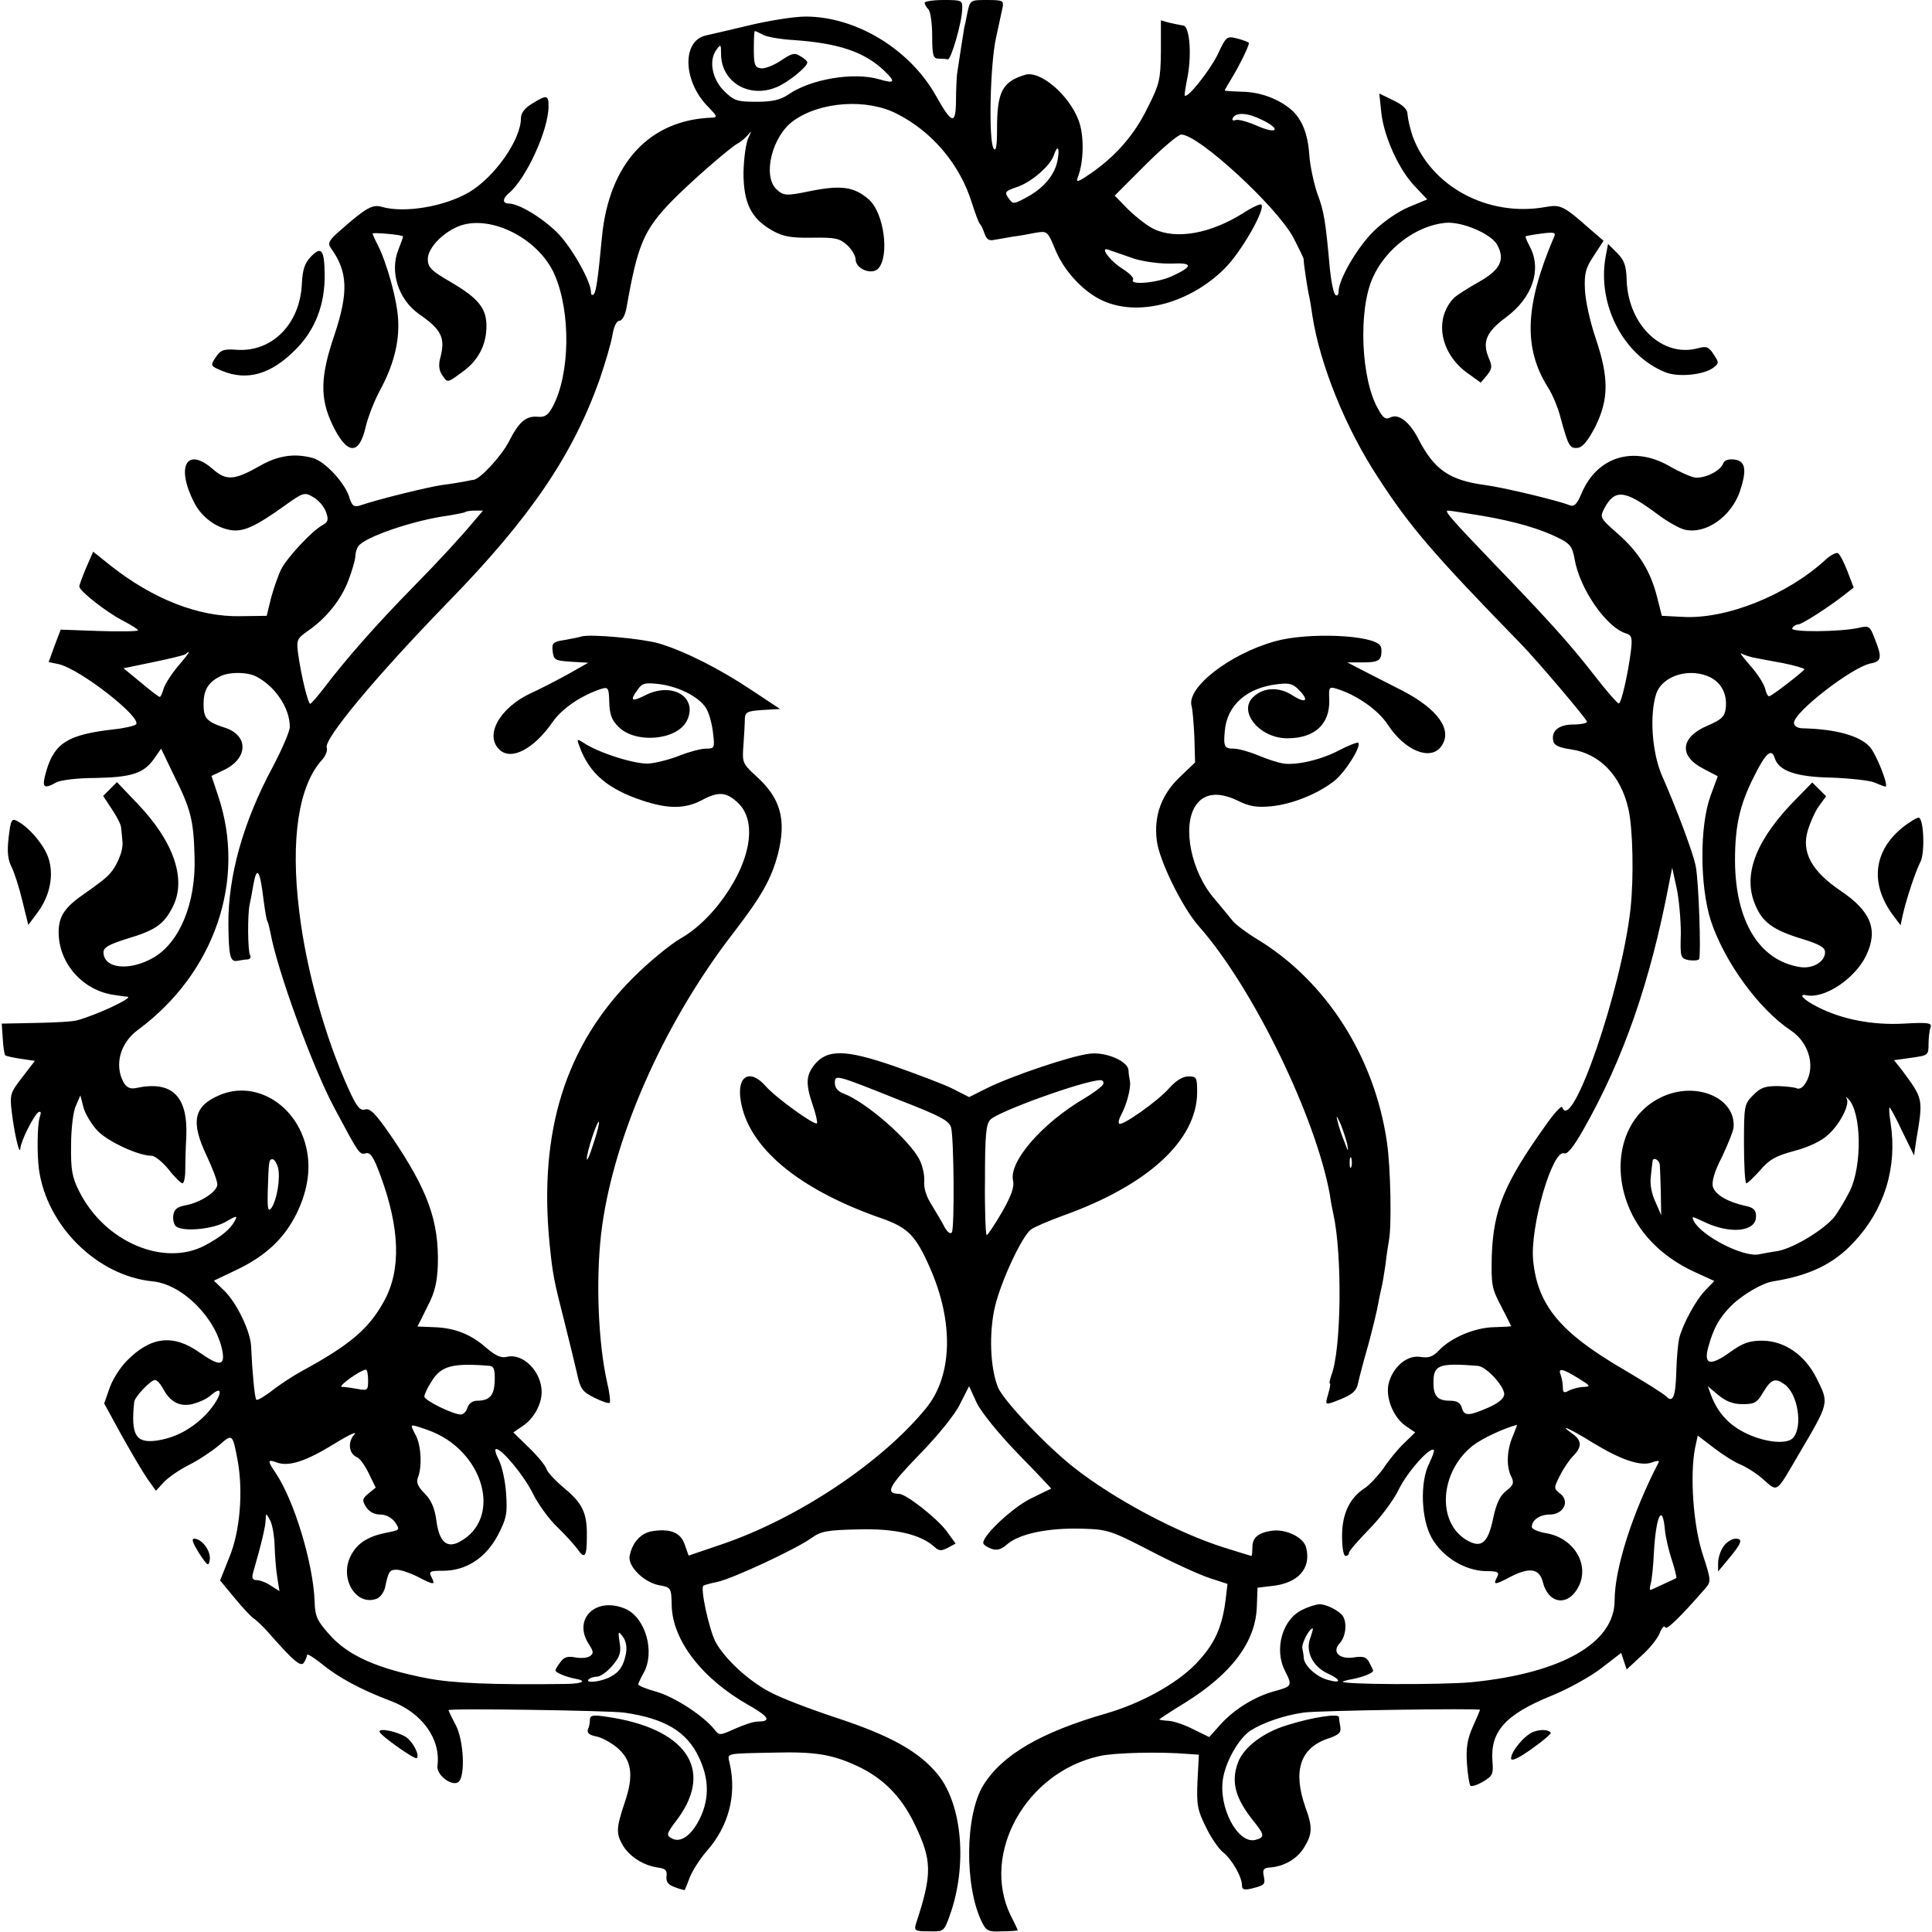 <?xml version="1.0" standalone="no"?>
<!DOCTYPE svg PUBLIC "-//W3C//DTD SVG 20010904//EN"
 "http://www.w3.org/TR/2001/REC-SVG-20010904/DTD/svg10.dtd">
<svg version="1.0" xmlns="http://www.w3.org/2000/svg"
 width="560pt" height="560pt" viewBox="0 0 560 560"
 preserveAspectRatio="xMidYMid meet">
<g transform="translate(0,560) scale(0.1,-0.1)"
fill="#000000" stroke="none">
<path d="M2680 5592 c0 -4 5 -13 11 -19 6 -6 11 -41 11 -77 0 -58 3 -66 19
-66 11 0 22 -1 26 -2 9 -4 41 106 42 145 1 26 0 27 -54 27 -30 0 -55 -4 -55
-8z"/>
<path d="M2804 5563 c-4 -21 -8 -40 -9 -43 -1 -6 -17 -106 -21 -135 -1 -11 -3
-46 -3 -79 -1 -69 -12 -66 -59 18 -76 134 -231 228 -377 228 -33 0 -109 -12
-170 -27 -60 -14 -114 -27 -120 -28 -70 -17 -65 -136 10 -209 24 -25 25 -28 9
-29 -181 -6 -298 -132 -319 -344 -12 -126 -17 -160 -24 -168 -4 -4 -8 -2 -8 6
0 32 -57 132 -98 173 -46 45 -112 84 -140 84 -19 0 -19 14 0 30 50 42 115 183
115 252 0 33 -5 34 -47 8 -22 -13 -33 -28 -33 -42 0 -63 -76 -171 -150 -215
-72 -42 -186 -61 -252 -43 -28 9 -47 -2 -123 -69 -32 -28 -36 -36 -26 -50 49
-68 52 -127 10 -253 -41 -120 -42 -183 -5 -260 42 -87 77 -89 96 -5 7 29 25
75 40 103 40 73 58 141 54 208 -3 58 -33 165 -60 218 -8 15 -14 29 -14 31 0 4
83 -3 88 -8 1 -1 -5 -18 -13 -38 -26 -64 -1 -144 59 -187 68 -47 78 -70 61
-132 -4 -18 -2 -34 8 -47 14 -21 14 -21 56 10 47 33 71 79 71 134 0 51 -23 80
-101 126 -59 34 -69 44 -69 68 0 28 34 68 78 90 90 47 242 -25 290 -136 47
-110 44 -286 -5 -380 -14 -26 -23 -33 -44 -31 -35 3 -55 -15 -84 -72 -21 -41
-83 -109 -103 -111 -4 0 -16 -3 -27 -5 -11 -2 -40 -7 -65 -10 -40 -6 -180 -40
-236 -59 -19 -6 -24 -1 -33 28 -14 40 -69 99 -103 109 -53 15 -102 8 -154 -22
-76 -43 -98 -44 -138 -9 -75 65 -107 7 -53 -98 21 -41 61 -71 103 -79 38 -7
72 8 160 71 53 38 57 39 82 24 15 -8 31 -27 37 -43 8 -23 6 -29 -10 -38 -30
-16 -102 -93 -120 -128 -8 -16 -21 -53 -29 -82 l-13 -53 -75 -1 c-121 -3 -254
49 -378 147 l-50 40 -20 -46 c-11 -26 -20 -50 -20 -55 0 -13 79 -75 128 -100
23 -12 42 -24 42 -27 0 -3 -50 -4 -112 -2 l-112 4 -18 -47 -17 -47 29 -6 c62
-14 244 -156 224 -175 -5 -4 -34 -11 -64 -14 -132 -15 -171 -39 -195 -118 -15
-51 -10 -57 28 -36 12 7 63 13 113 13 105 2 140 13 170 55 l21 30 35 -73 c52
-104 59 -133 62 -242 4 -132 -43 -246 -118 -290 -70 -41 -146 -33 -146 15 0
14 17 23 68 39 84 25 107 42 133 93 40 79 3 188 -101 297 l-61 64 -20 -20 -20
-20 25 -38 c14 -21 27 -45 27 -54 1 -9 3 -27 4 -41 3 -27 -18 -76 -44 -100 -9
-9 -37 -30 -63 -48 -60 -41 -78 -67 -78 -114 0 -91 71 -170 162 -182 18 -3 35
-5 38 -5 17 -3 -90 -53 -145 -68 -11 -4 -65 -7 -120 -8 l-100 -2 3 -43 c1 -24
5 -46 7 -49 3 -2 24 -7 46 -10 l40 -6 -36 -47 c-35 -45 -37 -50 -31 -100 7
-61 23 -130 25 -107 1 21 39 96 52 105 8 4 9 0 4 -15 -7 -22 -8 -107 -2 -151
23 -164 169 -308 329 -324 87 -8 186 -108 203 -204 7 -42 -10 -42 -67 -2 -76
54 -142 46 -211 -25 -20 -20 -42 -56 -50 -80 l-15 -43 52 -95 c29 -52 63 -109
75 -126 l23 -32 23 25 c12 13 45 36 73 50 28 14 67 40 87 57 39 34 39 34 54
-45 16 -89 7 -204 -24 -279 l-27 -68 43 -52 c24 -29 49 -56 57 -60 7 -5 26
-23 40 -39 73 -83 94 -101 103 -87 5 8 9 18 9 22 0 5 19 -7 43 -26 47 -39 114
-75 199 -107 91 -34 146 -110 136 -188 -4 -28 45 -63 62 -46 19 19 14 120 -9
164 -12 22 -21 42 -21 43 0 6 462 -1 509 -7 118 -17 182 -55 217 -130 29 -61
30 -117 5 -172 -24 -52 -57 -77 -83 -63 -18 10 -17 13 17 58 105 144 22 262
-207 295 -39 6 -48 4 -48 -8 0 -8 -2 -21 -6 -29 -3 -10 4 -16 24 -20 16 -3 43
-18 60 -32 43 -36 50 -80 23 -159 -25 -75 -26 -90 -5 -126 20 -32 59 -57 100
-63 23 -3 28 -8 26 -25 -2 -16 4 -25 24 -32 15 -6 28 -9 29 -8 1 2 8 19 15 38
8 19 29 52 48 74 64 72 88 163 67 255 -6 30 -19 28 130 31 117 3 167 -5 240
-39 75 -35 127 -88 165 -166 52 -107 53 -145 5 -291 -6 -20 -3 -22 37 -22 44
-1 44 -1 61 46 52 145 36 322 -35 409 -54 66 -136 112 -294 164 -79 26 -167
60 -195 76 -62 33 -130 97 -155 144 -19 37 -45 157 -35 163 3 2 22 7 41 11 43
9 228 95 272 127 28 20 46 23 136 25 106 3 180 -14 221 -51 13 -12 20 -12 39
-2 l22 12 -27 37 c-28 37 -117 107 -137 107 -41 1 -31 21 58 113 54 55 105
118 119 148 l26 51 22 -48 c13 -27 63 -89 120 -148 54 -55 97 -101 96 -101 -1
0 -28 -13 -60 -29 -52 -26 -137 -105 -137 -128 0 -5 10 -12 23 -17 17 -6 29
-3 49 15 36 29 118 46 215 43 73 -2 83 -5 197 -64 67 -35 144 -70 172 -79 l52
-17 -5 -42 c-10 -85 -33 -134 -88 -191 -57 -58 -158 -113 -257 -142 -191 -55
-303 -120 -358 -209 -53 -86 -55 -295 -3 -398 12 -24 19 -27 58 -25 25 0 45 2
45 3 0 1 -9 21 -21 44 -86 179 45 414 258 461 43 10 178 13 258 6 l30 -2 -4
-77 c-3 -68 0 -84 24 -132 14 -30 37 -63 49 -73 26 -20 56 -72 56 -97 0 -12 6
-14 28 -9 38 10 40 11 35 37 -4 18 0 23 18 24 41 3 79 25 99 58 24 39 25 59 4
116 -37 105 -16 171 63 199 34 11 41 18 38 35 -2 11 -4 24 -4 28 -1 11 -76 0
-152 -24 -68 -21 -123 -63 -140 -106 -22 -58 -9 -106 48 -176 28 -35 29 -43 2
-50 -51 -13 -108 94 -94 178 8 50 46 117 80 139 36 23 97 44 153 52 37 6 512
13 512 8 0 -1 -9 -23 -21 -49 -16 -36 -20 -62 -17 -106 2 -32 7 -61 10 -65 4
-3 20 2 37 12 27 16 30 22 27 58 -7 87 37 136 169 190 50 20 116 57 147 81
l57 44 8 -24 8 -24 42 39 c24 21 48 51 54 67 6 15 13 23 16 16 3 -9 42 28 116
113 17 20 17 23 -8 100 -27 83 -37 227 -22 306 l8 37 47 -36 c26 -20 61 -42
79 -49 18 -8 48 -27 66 -44 40 -35 35 -38 98 70 93 158 91 151 54 226 -34 67
-92 107 -156 108 -38 0 -56 -6 -94 -33 -58 -42 -78 -37 -63 16 15 54 32 85 69
121 31 30 89 64 119 68 106 17 176 51 234 114 88 94 126 216 106 345 -4 25 -5
45 -3 45 2 0 19 -31 37 -70 l34 -69 6 42 c21 124 21 121 -41 205 l-23 29 50 7
c49 7 50 7 50 41 0 18 3 40 6 48 4 12 -8 14 -78 10 -89 -5 -179 12 -249 48
-42 21 -59 40 -32 34 53 -10 140 49 172 115 36 75 14 129 -74 188 -84 57 -114
112 -95 175 7 23 21 55 32 70 l21 29 -20 20 -20 20 -43 -44 c-117 -117 -158
-218 -125 -304 21 -56 52 -79 137 -105 52 -16 68 -25 68 -39 0 -28 -36 -49
-73 -43 -118 19 -187 133 -188 308 0 102 14 163 55 244 34 69 51 83 60 54 12
-38 62 -55 165 -57 53 -2 109 -8 124 -14 16 -7 30 -12 32 -12 11 0 -27 96 -46
116 -30 32 -99 51 -196 53 -14 1 -23 7 -23 16 0 31 168 161 222 172 32 6 34
17 12 72 -14 37 -17 38 -47 31 -55 -12 -200 -13 -192 -1 3 6 11 11 17 11 11 0
90 51 137 88 l24 19 -18 47 c-10 26 -22 49 -27 52 -5 4 -22 -5 -36 -18 -112
-103 -289 -174 -416 -166 l-59 3 -14 55 c-19 75 -53 130 -115 184 -50 44 -51
46 -38 72 31 58 60 54 155 -17 28 -21 62 -40 77 -44 61 -15 135 36 161 110 21
63 17 89 -16 93 -18 2 -29 -2 -33 -13 -9 -21 -54 -43 -82 -39 -12 2 -46 17
-75 34 -105 59 -210 25 -254 -83 -12 -28 -20 -36 -32 -32 -33 14 -198 53 -246
59 -104 14 -148 44 -195 136 -25 48 -57 72 -80 60 -13 -7 -21 -2 -34 22 -51
85 -60 288 -17 383 37 84 126 151 210 159 48 5 134 -32 151 -64 23 -43 9 -72
-53 -107 -32 -18 -63 -38 -71 -45 -60 -60 -43 -161 37 -219 l39 -28 18 21 c15
19 16 26 5 51 -19 46 -7 75 50 117 77 57 104 138 70 204 -9 16 -14 30 -13 31
2 1 22 5 46 8 38 5 43 3 36 -11 -84 -197 -89 -321 -17 -435 13 -20 30 -61 37
-90 22 -80 26 -88 50 -85 14 2 30 22 51 63 38 78 39 140 0 255 -16 47 -30 110
-31 141 -2 47 2 62 26 98 l28 43 -37 32 c-78 69 -87 74 -131 66 -166 -30 -333
59 -386 207 -7 21 -13 48 -14 60 0 16 -12 28 -41 42 l-41 20 6 -57 c8 -69 51
-165 98 -213 l35 -37 -53 -22 c-30 -12 -75 -43 -102 -70 -48 -47 -102 -140
-102 -175 0 -9 -4 -14 -9 -10 -5 3 -12 36 -16 73 -13 144 -17 169 -37 222 -10
30 -21 81 -23 112 -4 60 -21 102 -51 129 -37 32 -90 52 -141 53 -29 1 -53 2
-53 4 0 1 10 19 23 40 21 35 47 88 47 97 0 3 -15 8 -32 13 -33 8 -33 8 -60
-49 -24 -47 -86 -125 -94 -116 -1 1 2 23 7 48 14 66 8 152 -11 155 -8 1 -26 5
-40 8 l-25 7 0 -90 c-1 -82 -4 -95 -38 -162 -38 -79 -93 -142 -166 -192 -36
-25 -43 -27 -37 -11 18 44 19 124 2 166 -28 74 -112 145 -155 131 -66 -20 -81
-49 -81 -157 0 -50 -3 -67 -10 -56 -15 22 -10 244 7 320 8 36 16 75 19 88 4
20 1 22 -45 22 -48 0 -49 0 -57 -37z m-592 -64 c11 -6 51 -13 87 -15 131 -9
206 -34 264 -89 34 -33 31 -38 -14 -25 -74 22 -199 1 -264 -44 -22 -15 -45
-21 -92 -21 -57 0 -65 3 -94 31 -35 35 -45 88 -23 119 13 18 14 17 14 -11 0
-81 80 -130 160 -97 33 13 90 59 90 72 0 4 -9 12 -20 18 -16 11 -25 9 -57 -13
-20 -13 -46 -24 -58 -22 -17 3 -20 10 -20 56 0 28 1 52 3 52 2 0 13 -5 24 -11z
m388 -229 c103 -52 183 -148 217 -258 10 -31 20 -59 24 -62 3 -3 9 -15 13 -28
6 -16 13 -21 29 -17 12 2 36 6 52 9 17 2 46 7 65 11 36 6 36 6 59 -49 27 -66
89 -130 148 -152 103 -40 244 0 342 97 48 47 120 173 107 186 -3 3 -27 -8 -53
-25 -94 -59 -193 -77 -258 -46 -18 8 -51 34 -74 56 l-40 41 88 88 c49 49 96
89 105 89 50 0 277 -209 325 -299 17 -33 31 -62 30 -63 -2 -3 12 -94 16 -108
1 -3 5 -27 9 -55 22 -142 96 -325 189 -467 95 -147 163 -225 416 -485 45 -46
191 -218 191 -225 0 -4 -17 -8 -39 -8 -42 0 -65 -18 -59 -47 2 -13 16 -20 51
-25 83 -12 145 -75 167 -173 13 -56 16 -199 6 -290 -26 -234 -171 -655 -198
-574 -2 5 -24 -18 -48 -53 -120 -168 -151 -244 -156 -376 -2 -86 0 -97 27
-148 16 -31 29 -57 29 -58 0 -1 -22 -2 -50 -3 -56 -1 -125 -31 -159 -67 -18
-19 -30 -23 -55 -19 -39 6 -82 -32 -92 -82 -7 -41 17 -97 53 -120 l25 -17 -32
-31 c-18 -17 -45 -50 -60 -73 -16 -22 -41 -49 -55 -58 -43 -28 -65 -74 -65
-138 0 -32 4 -58 10 -58 6 0 10 4 10 9 0 5 26 35 58 68 32 32 71 84 86 115 24
50 91 126 102 115 2 -2 -4 -19 -13 -38 -28 -54 -24 -163 7 -217 31 -55 95 -94
155 -96 38 0 42 -3 34 -18 -12 -23 -7 -23 42 3 54 27 81 22 91 -17 17 -66 76
-71 105 -10 30 64 -17 139 -96 152 -23 4 -41 12 -41 18 0 20 23 36 52 36 39 0
59 37 31 60 -20 16 -20 16 -1 54 10 20 28 46 38 56 26 26 25 45 -2 64 -45 32
-7 15 59 -26 82 -50 139 -69 171 -57 13 5 22 6 20 1 -77 -148 -128 -310 -128
-401 0 -123 -153 -211 -415 -237 -88 -8 -382 -7 -373 2 2 1 15 5 28 7 31 6 60
18 60 24 0 2 -5 13 -11 24 -8 16 -17 19 -44 15 -43 -7 -66 16 -41 42 17 19 21
59 8 78 -10 15 -47 34 -67 34 -9 0 -32 -7 -50 -16 -58 -27 -83 -115 -50 -178
21 -41 20 -44 -27 -57 -59 -15 -120 -53 -160 -97 l-33 -37 -45 22 c-25 13 -57
24 -72 25 -16 1 -28 3 -28 4 0 1 33 23 74 48 137 85 206 178 209 280 l2 54 42
5 c76 8 114 51 99 111 -7 30 -59 55 -100 49 -40 -6 -56 -20 -56 -49 0 -13 -1
-24 -3 -24 -1 0 -36 11 -78 24 -137 43 -322 142 -437 233 -78 61 -203 193
-219 231 -23 56 -27 158 -9 235 18 75 78 203 104 223 9 7 51 25 92 40 247 88
390 219 390 359 0 42 -2 45 -25 45 -17 0 -36 -12 -56 -34 -32 -37 -137 -111
-145 -103 -3 3 -1 13 5 24 17 31 30 81 26 100 -2 10 -4 24 -4 31 -2 26 -64 53
-111 48 -51 -5 -230 -65 -303 -102 l-48 -24 -47 24 c-26 13 -103 42 -171 66
-142 49 -194 49 -231 3 -24 -31 -25 -55 -4 -117 9 -26 14 -49 12 -52 -7 -7
-120 75 -148 107 -46 53 -85 31 -73 -41 21 -135 166 -257 407 -341 77 -27 100
-49 142 -145 69 -157 65 -312 -12 -406 -128 -157 -370 -318 -588 -393 l-100
-34 -11 31 c-11 35 -41 48 -93 40 -34 -5 -59 -32 -67 -72 -6 -30 42 -77 86
-85 34 -6 35 -7 36 -60 3 -101 89 -212 224 -288 58 -33 66 -47 25 -47 -12 0
-41 -10 -66 -21 -44 -20 -45 -20 -60 -1 -33 40 -113 92 -166 108 -30 8 -54 18
-54 22 1 4 7 18 15 32 35 61 6 162 -53 187 -85 36 -153 -30 -105 -103 14 -22
14 -27 2 -35 -8 -5 -27 -6 -42 -3 -21 4 -32 1 -42 -13 -8 -10 -15 -21 -15 -25
0 -6 31 -19 58 -24 34 -6 21 -14 -24 -15 -216 -3 -330 2 -404 16 -146 28 -232
66 -286 128 -35 39 -41 53 -42 94 -4 112 -60 296 -114 375 -23 34 -23 39 4 29
35 -13 84 3 167 54 42 26 68 38 58 27 -20 -22 -16 -56 8 -66 8 -3 23 -24 34
-47 l20 -41 -21 -17 c-18 -15 -19 -20 -7 -39 9 -14 24 -22 41 -22 17 0 33 -9
43 -22 15 -23 15 -23 -27 -31 -53 -11 -84 -31 -102 -68 -32 -64 15 -143 73
-124 12 3 23 18 27 33 10 48 13 52 34 52 11 0 38 -9 60 -20 48 -25 53 -25 41
-2 -9 17 -6 19 33 19 67 0 124 37 159 103 25 48 28 63 24 120 -2 36 -12 80
-21 98 -9 17 -13 32 -8 32 17 0 81 -77 107 -130 15 -30 46 -73 69 -95 23 -22
49 -51 59 -64 22 -32 28 -24 28 35 1 68 -12 96 -65 140 -25 21 -49 46 -52 56
-3 10 -26 38 -51 62 l-45 44 26 18 c32 20 56 63 56 99 0 59 -54 114 -101 102
-16 -4 -32 3 -58 25 -45 40 -92 59 -152 61 -27 1 -49 2 -49 2 0 0 13 25 28 56
22 41 29 72 31 120 4 130 -29 220 -136 377 -44 64 -61 81 -75 76 -14 -4 -24 7
-47 58 -68 149 -124 348 -144 519 -25 205 -2 361 66 436 11 12 17 28 14 36 -9
24 142 206 352 422 239 245 361 426 439 645 16 47 33 104 37 128 4 25 12 42
20 42 8 0 17 16 21 38 32 183 50 225 131 309 54 55 166 153 191 167 10 5 23
17 30 25 11 13 11 12 1 -9 -7 -14 -13 -59 -14 -100 0 -89 22 -133 83 -168 32
-18 55 -22 117 -21 67 1 79 -2 101 -22 13 -12 24 -31 24 -41 0 -27 46 -46 65
-27 34 35 18 162 -27 201 -42 37 -81 42 -170 24 -68 -14 -77 -14 -97 5 -42 39
-13 155 49 199 78 56 213 65 300 20z m1055 -16 c58 -27 50 -45 -8 -20 -29 13
-58 21 -66 18 -8 -3 -11 0 -7 7 10 16 42 14 81 -5z m-589 -115 c-7 -45 -41
-86 -96 -114 -32 -17 -34 -17 -47 1 -12 17 -10 20 25 32 42 14 97 62 107 93
10 30 17 22 11 -12z m222 -289 c30 -9 77 -15 108 -14 63 3 63 -8 0 -37 -42
-19 -122 -26 -112 -10 4 5 -10 19 -29 31 -40 25 -71 69 -39 55 11 -4 43 -15
72 -25z m-1911 -757 c-37 -45 -108 -122 -177 -192 -110 -112 -197 -211 -263
-298 -18 -23 -35 -43 -38 -43 -6 0 -26 81 -35 146 -5 39 -3 43 28 65 54 37 97
91 118 147 11 29 20 60 20 70 0 9 4 22 8 28 17 27 163 77 265 90 23 4 44 8 46
10 2 2 15 4 28 4 l23 0 -23 -27z m2919 12 c98 -17 170 -38 225 -66 30 -15 37
-25 43 -59 14 -85 91 -198 149 -216 17 -5 19 -13 14 -53 -9 -69 -28 -151 -35
-150 -4 0 -38 39 -75 87 -66 85 -130 156 -292 324 -119 124 -140 148 -128 148
6 0 50 -7 99 -15z m-3781 -437 c-19 -23 -38 -53 -41 -65 -4 -13 -8 -23 -11
-23 -3 0 -28 19 -55 42 l-50 41 87 18 c48 10 90 20 93 23 3 3 7 6 9 6 3 0 -12
-19 -32 -42z m4567 26 c13 -2 51 -10 86 -16 34 -7 62 -15 62 -18 -1 -5 -87
-72 -101 -78 -4 -2 -10 9 -13 23 -4 14 -23 44 -44 67 -20 23 -31 38 -25 34 7
-4 23 -9 35 -12z m-4339 -55 c55 -29 97 -91 97 -146 0 -13 -23 -66 -50 -117
-85 -158 -129 -315 -128 -455 1 -92 5 -110 26 -106 10 2 23 4 30 4 7 1 10 6 7
12 -7 11 -8 121 -1 149 2 8 7 35 11 59 10 53 19 37 29 -48 4 -29 8 -57 11 -61
2 -3 6 -19 9 -34 20 -110 123 -392 186 -509 70 -131 72 -135 90 -130 13 4 23
-10 43 -65 56 -152 60 -272 11 -362 -44 -81 -99 -128 -239 -204 -27 -15 -67
-41 -88 -58 -21 -16 -41 -28 -44 -25 -5 5 -12 83 -15 152 -1 44 -40 125 -76
162 l-32 31 63 30 c87 41 141 92 177 165 35 72 43 141 24 205 -34 116 -148
180 -247 138 -76 -32 -85 -77 -38 -176 17 -36 31 -73 31 -83 0 -21 -49 -53
-94 -61 -24 -5 -32 -12 -34 -31 -1 -13 3 -27 10 -31 24 -15 108 -6 143 15 31
18 34 18 26 3 -13 -25 -40 -47 -89 -73 -119 -61 -289 12 -362 157 -21 41 -25
63 -24 134 0 47 6 99 14 115 l13 30 9 -35 c5 -19 24 -50 41 -68 30 -31 118
-72 156 -72 10 0 32 -18 50 -40 17 -22 36 -40 40 -40 4 0 8 17 8 38 0 20 1 64
3 97 5 119 -42 164 -147 141 -16 -3 -26 2 -35 17 -27 50 -10 114 42 152 222
164 315 434 232 679 l-19 57 36 17 c71 34 72 101 2 123 -52 17 -61 27 -61 68
0 40 13 62 45 79 26 15 81 15 108 1z m4216 -3 c32 -17 48 -50 43 -90 -3 -23
-12 -32 -52 -49 -80 -34 -85 -89 -11 -126 l40 -21 -21 -57 c-32 -88 -31 -262
1 -362 40 -120 139 -256 232 -318 56 -37 74 -114 37 -160 -6 -7 -14 -10 -19
-8 -4 3 -29 6 -55 7 -37 0 -51 -4 -72 -26 -26 -26 -27 -30 -27 -141 0 -63 3
-115 7 -115 3 0 21 17 40 38 26 31 46 42 99 56 41 11 78 28 98 47 34 30 63 87
54 104 -4 7 -3 7 4 0 39 -38 41 -193 5 -267 -13 -26 -33 -59 -44 -74 -30 -38
-118 -91 -164 -100 -21 -3 -47 -8 -57 -10 -45 -8 -164 53 -187 96 -8 16 -6 15
28 -1 76 -37 152 -30 152 15 0 19 -7 26 -32 31 -50 11 -86 32 -93 55 -4 14 4
44 26 86 17 36 33 75 34 87 6 86 -111 135 -211 86 -110 -53 -148 -195 -89
-327 34 -76 99 -138 185 -178 l59 -27 -25 -26 c-28 -28 -67 -100 -77 -141 -3
-14 -7 -55 -8 -92 -2 -78 -10 -96 -30 -75 -8 8 -63 42 -122 77 -184 107 -250
186 -263 316 -10 96 56 324 90 311 9 -4 27 19 54 66 118 207 196 433 250 717
l9 45 13 -60 c7 -33 12 -92 12 -131 -2 -69 -1 -72 23 -77 14 -2 28 -1 30 3 6
11 -1 228 -10 270 -7 36 -52 158 -99 265 -28 67 -35 175 -15 235 19 53 99 76
158 46z m-2351 -1225 c121 -47 144 -60 149 -80 8 -34 10 -290 2 -303 -4 -6
-12 0 -20 13 -6 13 -24 42 -37 64 -17 26 -25 51 -23 72 1 17 -5 45 -14 62 -29
57 -154 166 -219 191 -17 6 -26 17 -26 30 0 26 -2 27 188 -49z m590 47 c-3 -7
-28 -26 -57 -43 -120 -71 -215 -180 -205 -235 5 -20 -4 -45 -32 -94 -21 -36
-41 -66 -44 -66 -3 0 -6 72 -5 160 0 130 3 163 16 175 24 24 268 112 317 114
8 1 12 -5 10 -11z m-2392 -243 c7 -30 -3 -92 -19 -116 -10 -13 -12 -4 -11 45
3 91 3 96 14 96 5 0 12 -11 16 -25z m4005 8 c1 -10 2 -47 3 -81 l1 -64 -17 39
c-11 23 -16 52 -13 73 2 19 4 38 5 43 0 15 20 6 21 -10z m-3391 -582 c11 -1
15 -12 14 -42 -1 -43 -14 -59 -51 -59 -13 0 -24 -8 -28 -20 -3 -11 -12 -20
-19 -20 -23 0 -106 41 -106 52 0 6 9 26 21 44 27 45 61 54 169 45z m2863 0
c24 -1 77 -58 77 -82 0 -12 -15 -25 -46 -39 -58 -25 -70 -25 -77 0 -4 14 -14
20 -35 20 -34 0 -47 13 -47 50 -1 54 15 60 128 51z m-3216 -42 c0 -29 -2 -30
-30 -25 -16 3 -37 6 -46 6 -14 1 55 50 70 50 3 0 6 -14 6 -31z m3508 6 c34
-21 37 -24 17 -25 -13 0 -32 -5 -43 -10 -16 -9 -19 -7 -19 9 0 11 -3 26 -6 35
-9 22 4 20 51 -9z m-4104 -27 c21 -41 48 -56 86 -48 19 5 42 15 52 24 46 41
31 -10 -16 -58 -42 -41 -89 -65 -142 -72 -58 -7 -72 18 -62 112 1 15 48 64 60
64 6 0 15 -10 22 -22z m4702 9 c38 -27 53 -121 25 -154 -16 -20 -78 -15 -134
11 -51 24 -84 59 -104 111 l-10 27 31 -26 c22 -18 42 -26 70 -26 35 0 42 4 60
35 23 38 35 42 62 22z m-3933 -132 c162 -57 219 -256 92 -324 -37 -20 -59 0
-67 61 -5 37 -15 60 -34 79 -19 19 -25 32 -20 45 13 32 10 94 -6 124 -18 35
-20 34 35 15z m3144 -20 c-17 -41 -18 -88 -3 -116 8 -17 6 -24 -15 -40 -18
-14 -29 -37 -38 -80 -15 -72 -34 -88 -77 -63 -87 52 -78 197 17 273 28 22 91
51 129 61 1 0 -5 -16 -13 -35z m-3588 -315 c1 -30 4 -72 8 -94 l6 -38 -25 16
c-13 9 -32 16 -41 16 -12 0 -15 6 -10 23 24 83 36 134 36 152 1 20 1 20 12 0
7 -11 13 -45 14 -75z m4030 44 c2 -20 11 -59 20 -86 9 -27 14 -50 13 -52 -3
-2 -34 -16 -73 -34 -4 -3 -5 4 -2 15 4 11 8 53 10 94 6 107 25 144 32 63z
m-1028 -312 c-15 -38 7 -82 49 -102 42 -19 42 -31 1 -19 -33 9 -67 41 -69 63
0 6 -2 19 -4 28 -3 14 20 58 30 58 2 0 -2 -13 -7 -28z m-1984 -47 c-7 -34 -19
-52 -44 -65 -25 -14 -71 -20 -65 -9 4 5 15 9 25 9 10 0 30 14 45 32 22 26 26
39 21 67 -5 34 -4 35 10 16 9 -13 12 -30 8 -50z"/>
<path d="M1685 3755 c-5 -2 -27 -6 -48 -10 -34 -5 -38 -9 -35 -33 3 -25 7 -27
53 -30 l50 -3 -60 -34 c-33 -18 -81 -43 -108 -55 -90 -43 -134 -123 -88 -164
34 -31 99 4 152 80 28 41 85 79 144 98 18 5 20 1 21 -40 1 -35 7 -51 27 -71
49 -49 167 -39 197 16 36 69 -41 117 -121 75 -38 -19 -44 -15 -22 15 14 21 21
23 65 18 60 -8 122 -41 138 -76 7 -14 15 -45 17 -68 5 -41 4 -43 -21 -43 -14
0 -48 -9 -76 -20 -27 -11 -67 -21 -87 -23 -38 -4 -146 30 -190 59 -22 14 -22
13 -12 -13 28 -75 81 -120 180 -153 74 -25 124 -25 172 0 50 27 73 25 108 -9
57 -57 32 -179 -60 -295 -34 -42 -71 -75 -108 -96 -31 -18 -93 -69 -138 -114
-196 -196 -274 -446 -242 -771 9 -90 13 -109 44 -230 14 -55 30 -122 36 -148
9 -42 15 -51 49 -68 22 -11 42 -18 45 -15 3 2 0 29 -7 58 -26 115 -33 293 -18
428 31 273 179 611 383 875 81 105 111 157 130 230 25 99 8 162 -64 226 -39
36 -40 39 -36 90 2 30 4 64 4 76 1 19 7 22 51 25 l51 3 -80 53 c-94 63 -195
114 -271 137 -49 14 -200 28 -225 20z m35 -1470 c-10 -33 -19 -53 -19 -44 -1
18 30 112 35 107 2 -2 -5 -31 -16 -63z"/>
<path d="M3695 3741 c-132 -37 -257 -135 -241 -188 3 -10 6 -51 8 -90 l2 -73
-45 -43 c-52 -50 -75 -111 -66 -183 6 -56 74 -195 122 -249 156 -176 340 -554
380 -780 2 -16 7 -41 10 -55 26 -118 23 -393 -6 -466 -4 -13 -7 -24 -4 -24 2
0 0 -13 -5 -30 -10 -35 -12 -35 40 -14 29 12 42 23 46 43 3 14 16 65 30 113
13 48 26 102 29 120 3 18 8 40 10 48 2 8 7 38 11 65 3 28 8 59 10 70 8 41 5
212 -6 285 -36 247 -176 466 -375 587 -33 20 -66 45 -73 55 -8 10 -31 38 -52
63 -67 77 -94 209 -55 269 24 37 66 42 121 16 36 -18 57 -21 99 -17 60 6 133
35 182 73 31 24 80 101 70 111 -3 2 -27 -7 -54 -21 -52 -28 -125 -45 -164 -39
-13 2 -45 12 -71 23 -26 11 -58 20 -72 20 -27 0 -30 6 -26 50 6 76 64 127 154
137 35 4 45 1 65 -21 26 -28 14 -35 -22 -12 -39 26 -85 24 -114 -4 -46 -42 18
-120 98 -120 80 0 124 41 122 112 -2 36 0 38 20 32 59 -18 121 -61 150 -105
49 -75 123 -105 154 -63 35 47 -8 108 -112 162 -22 11 -67 34 -100 51 l-60 31
46 0 c37 0 48 4 52 19 2 10 2 24 -2 29 -19 32 -211 40 -306 13z m210 -1457 c4
-25 3 -24 -8 6 -8 19 -17 46 -20 60 -5 19 -3 17 8 -6 7 -17 16 -44 20 -60z
m12 -66 c-3 -7 -5 -2 -5 12 0 14 2 19 5 13 2 -7 2 -19 0 -25z"/>
<path d="M4654 4856 c-25 -138 51 -286 173 -335 37 -15 110 -8 139 13 17 13
17 15 1 39 -14 22 -21 24 -44 18 -103 -29 -203 65 -208 196 -1 43 -7 59 -28
80 l-26 26 -7 -37z"/>
<path d="M901 4856 c-18 -19 -24 -38 -26 -78 -5 -116 -85 -198 -187 -192 -40
3 -48 0 -63 -22 -16 -24 -15 -25 19 -39 72 -30 141 -10 211 60 59 58 88 134
86 223 -1 69 -10 79 -40 48z"/>
<path d="M25 3172 c-5 -42 -2 -65 9 -86 8 -16 22 -60 31 -98 l17 -69 29 39
c34 47 46 107 29 156 -12 36 -55 88 -90 106 -16 9 -19 4 -25 -48z"/>
<path d="M5530 3213 c-100 -70 -115 -173 -39 -271 l18 -24 6 29 c11 48 37 127
52 156 13 27 9 127 -6 127 -4 0 -18 -8 -31 -17z"/>
<path d="M577 1098 c25 -38 28 -39 31 -19 4 25 -23 61 -45 61 -9 0 -4 -13 14
-42z"/>
<path d="M4996 1118 c-9 -12 -16 -34 -16 -48 l0 -25 25 30 c43 51 49 65 26 65
-11 0 -27 -10 -35 -22z"/>
<path d="M1100 581 c0 -10 102 -82 108 -77 9 9 -11 47 -31 61 -26 16 -77 27
-77 16z"/>
<path d="M4444 580 c-25 -10 -64 -56 -64 -77 0 -9 21 0 60 28 33 23 58 45 55
47 -9 9 -29 10 -51 2z"/>
</g>
</svg>
